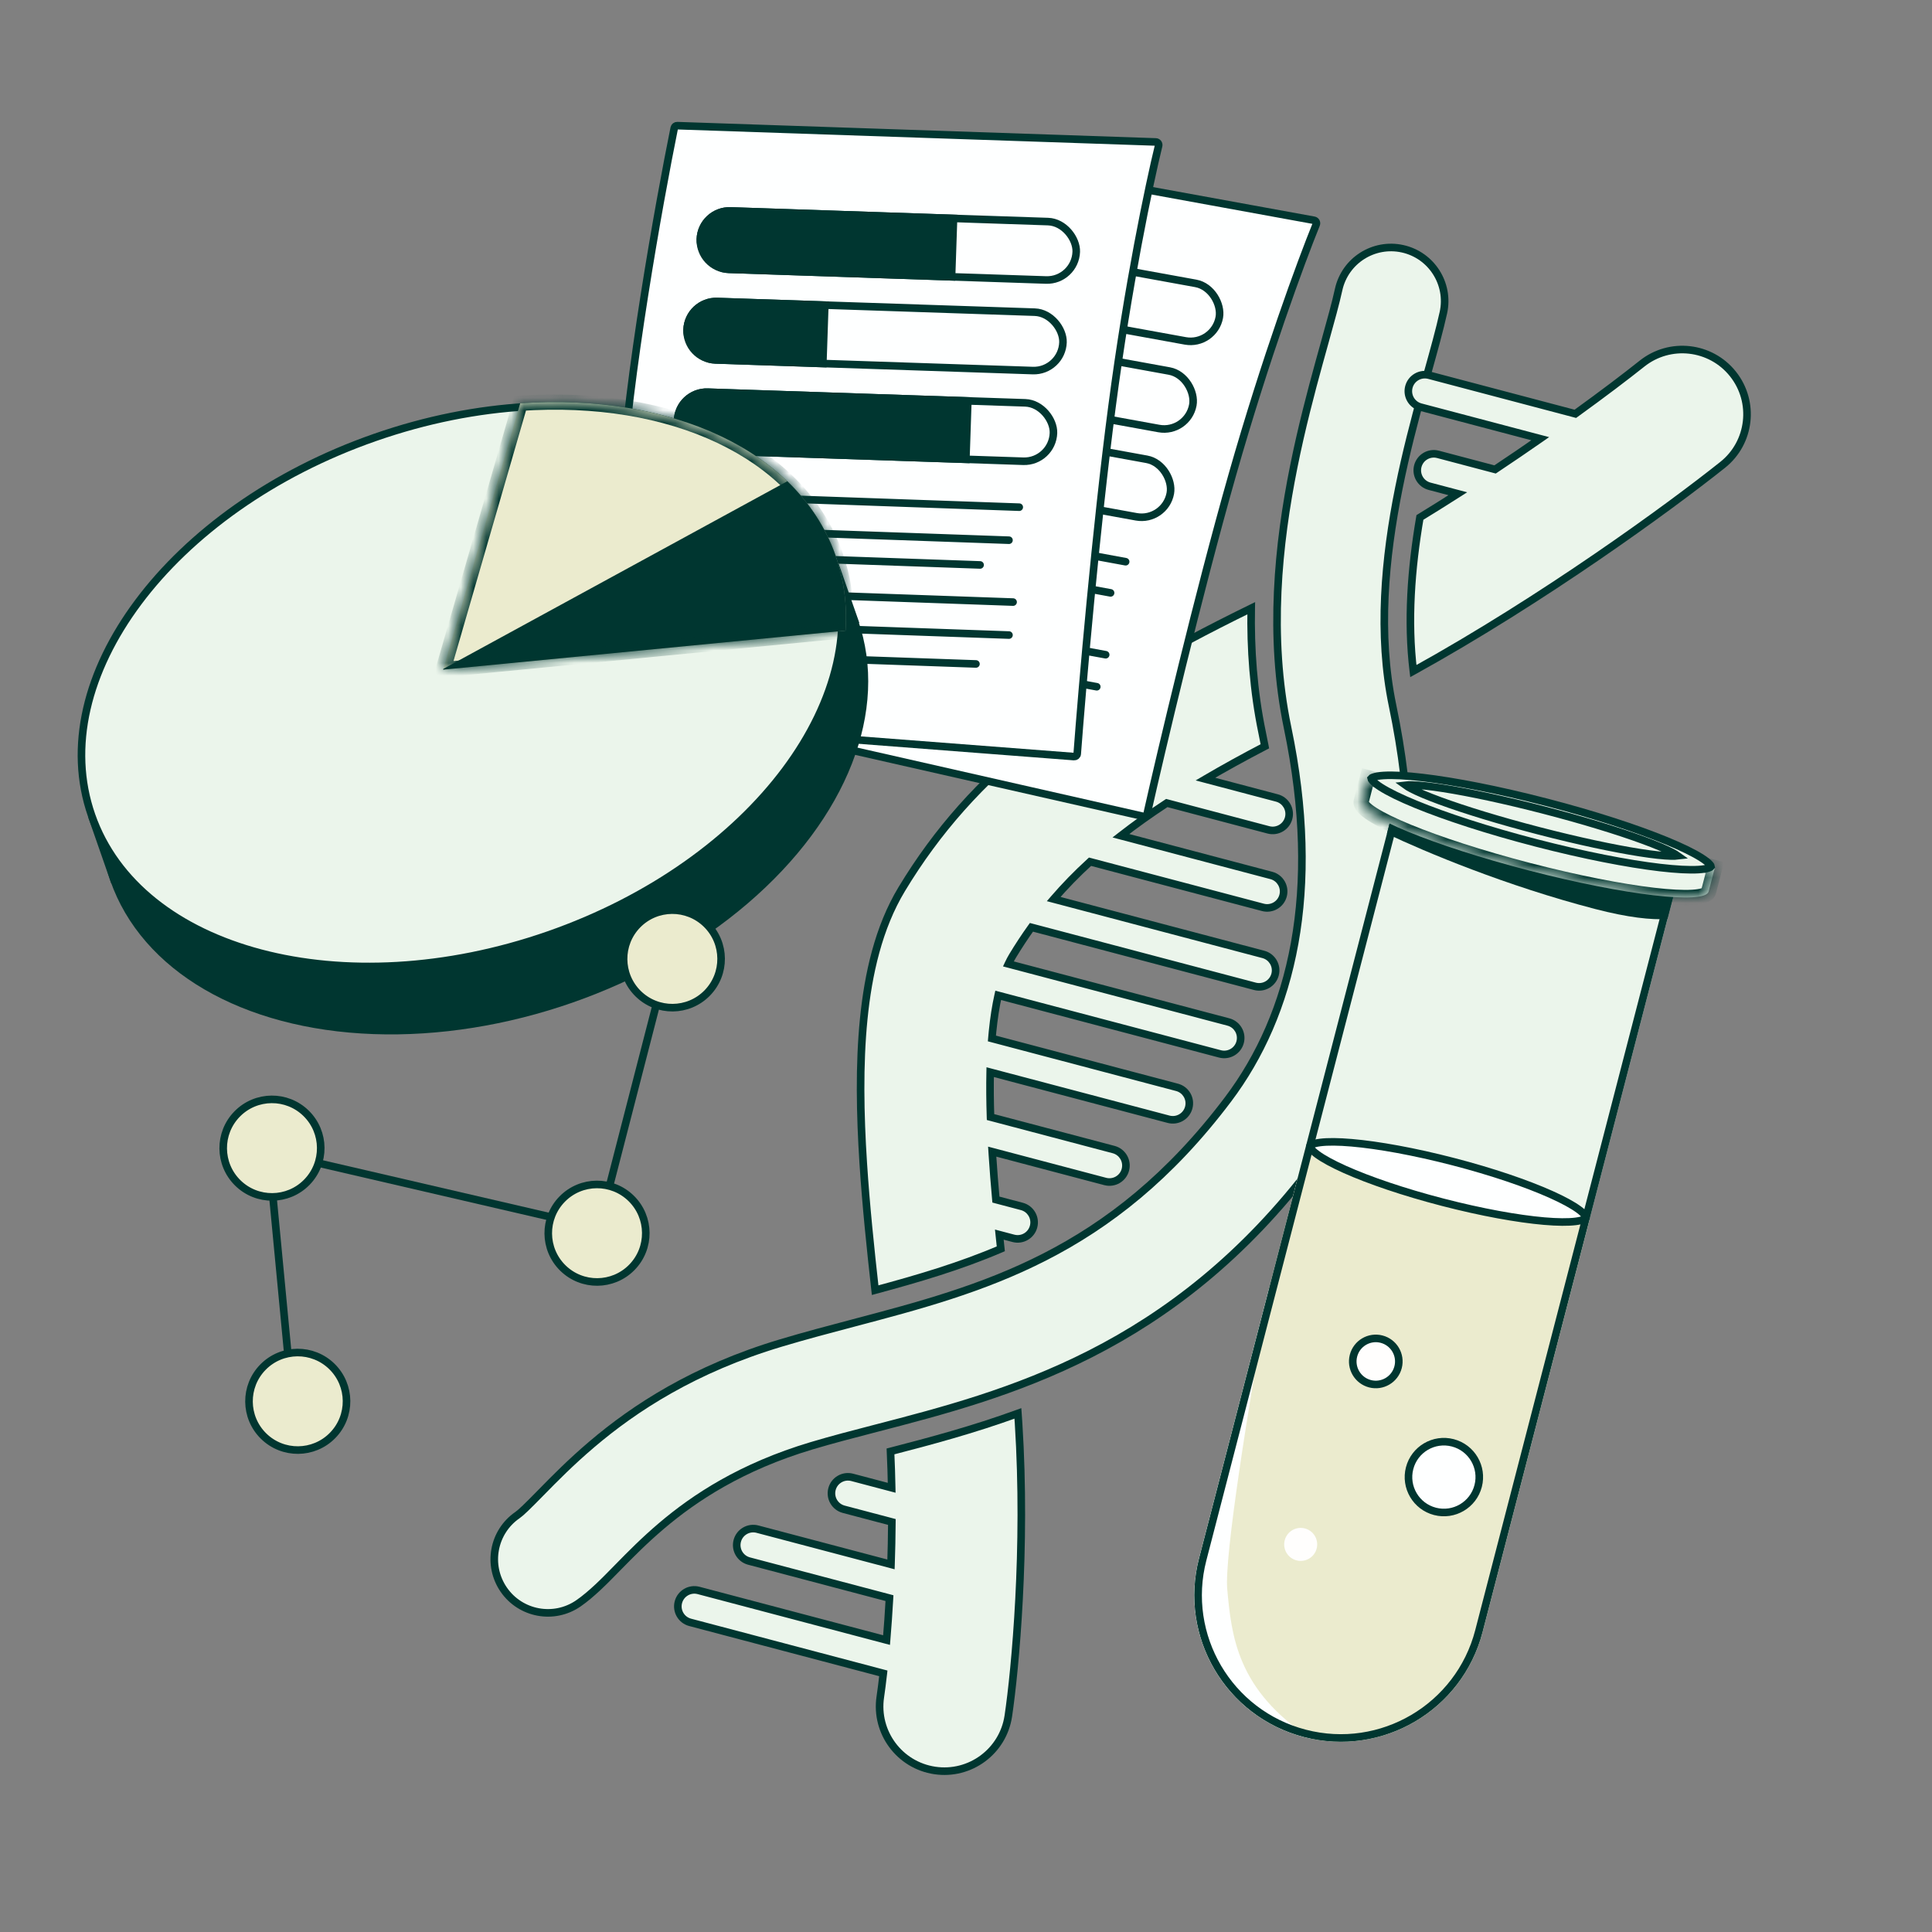 <svg width="153" height="153" viewBox="0 0 153 153" fill="none" xmlns="http://www.w3.org/2000/svg">
<rect x="0" y="0" width="153" height="153" fill="#808080" stroke="none"/>
<path fill-rule="evenodd" clip-rule="evenodd" d="M111.068 19.699C108.777 19.196 106.512 20.645 106.009 22.936C105.77 24.024 105.396 25.365 104.925 27.058C104.784 27.565 104.634 28.104 104.476 28.677C103.816 31.076 103.071 33.898 102.455 36.962C101.23 43.048 100.453 50.361 101.964 57.612C104.678 70.629 102.318 80.335 97.263 87.047C87.967 99.39 77.761 102.085 67.601 104.767C65.677 105.275 63.755 105.783 61.84 106.356C54.967 108.412 50.251 111.507 46.874 114.376C45.209 115.79 43.888 117.134 42.88 118.163C41.74 119.325 41.27 119.783 40.979 119.984C39.048 121.316 38.563 123.961 39.895 125.892C41.227 127.822 43.872 128.308 45.803 126.976C46.849 126.254 47.907 125.172 48.749 124.311C48.816 124.242 48.882 124.175 48.946 124.11C49.947 123.089 51.031 121.99 52.373 120.85C55.008 118.612 58.705 116.16 64.275 114.494C65.871 114.017 67.58 113.573 69.376 113.107C79.677 110.436 92.856 107.018 104.049 92.157C110.874 83.095 113.382 70.757 110.28 55.879C109.105 50.238 109.66 44.218 110.783 38.637C111.34 35.867 112.022 33.271 112.666 30.932C112.798 30.453 112.931 29.975 113.063 29.503C113.549 27.759 114.011 26.099 114.306 24.758C114.809 22.467 113.359 20.202 111.068 19.699Z" fill="#EBF5EB" stroke="#003630" stroke-width="0.6" stroke-linecap="round"/>
<path fill-rule="evenodd" clip-rule="evenodd" d="M99.087 48.168C85.176 54.968 77.014 61.132 71.411 70.412C69.569 73.463 68.755 77.145 68.4 80.697C68.039 84.313 68.113 88.249 68.362 92.103C68.581 95.486 68.943 98.931 69.304 102.172C72.692 101.259 76.01 100.288 79.257 98.897C79.216 98.522 79.177 98.147 79.138 97.772L80.255 98.067C80.953 98.251 81.668 97.835 81.852 97.137C82.037 96.439 81.62 95.724 80.922 95.54L78.869 94.998C78.761 93.803 78.666 92.616 78.59 91.443L78.575 91.201L87.525 93.564C88.223 93.748 88.938 93.332 89.122 92.634C89.306 91.936 88.89 91.221 88.192 91.037L78.442 88.463C78.401 87.229 78.39 86.04 78.415 84.906L92.544 88.637C93.242 88.821 93.957 88.405 94.141 87.707C94.326 87.009 93.909 86.294 93.211 86.11L78.551 82.239C78.566 82.063 78.582 81.888 78.599 81.716C78.708 80.619 78.861 79.658 79.048 78.824L96.612 83.461C97.31 83.646 98.025 83.229 98.21 82.531C98.394 81.834 97.977 81.118 97.28 80.934L79.854 76.334C79.961 76.106 80.071 75.898 80.185 75.71C80.655 74.931 81.152 74.175 81.682 73.436L99.379 78.109C100.077 78.293 100.792 77.877 100.976 77.179C101.16 76.481 100.744 75.766 100.046 75.582L83.443 71.198C84.311 70.19 85.263 69.209 86.322 68.242L100.014 71.857C100.712 72.042 101.427 71.625 101.611 70.927C101.796 70.23 101.379 69.514 100.681 69.33L88.765 66.184C89.871 65.32 91.078 64.46 92.4 63.593L100.453 65.72C101.151 65.904 101.866 65.488 102.05 64.79C102.235 64.092 101.818 63.377 101.12 63.193L95.46 61.698C96.905 60.848 98.47 59.985 100.168 59.101C100.101 58.746 100.03 58.388 99.955 58.028C99.261 54.7 99.027 51.374 99.087 48.168ZM111.926 53.144C111.444 49.187 111.752 45.038 112.447 40.978C113.464 40.356 114.467 39.728 115.449 39.1L113.211 38.509C112.513 38.325 112.097 37.61 112.281 36.912C112.465 36.214 113.18 35.798 113.878 35.982L118.4 37.176C119.646 36.346 120.844 35.53 121.976 34.742L112.503 32.241C111.805 32.056 111.388 31.341 111.573 30.643C111.757 29.946 112.472 29.529 113.17 29.713L124.755 32.772C126.944 31.193 128.758 29.814 130.034 28.797C132.248 27.034 135.472 27.399 137.236 29.613C138.999 31.827 138.634 35.051 136.42 36.815C132.156 40.211 122.26 47.426 111.926 53.144ZM80.61 111.931C77.044 113.229 73.63 114.137 70.522 114.942C70.567 115.91 70.597 116.873 70.614 117.822L67.485 116.996C66.787 116.812 66.072 117.228 65.888 117.926C65.703 118.624 66.12 119.339 66.818 119.523L70.629 120.529C70.622 121.685 70.597 122.809 70.561 123.889L59.984 121.097C59.286 120.912 58.571 121.329 58.386 122.026C58.202 122.724 58.619 123.439 59.316 123.624L70.44 126.561C70.373 127.758 70.294 128.873 70.209 129.882L55.321 125.951C54.623 125.767 53.908 126.183 53.723 126.881C53.539 127.579 53.956 128.294 54.653 128.478L69.952 132.518C69.868 133.266 69.787 133.896 69.714 134.385C69.298 137.185 71.23 139.792 74.03 140.208C76.829 140.624 79.436 138.691 79.852 135.892C80.402 132.192 81.295 122.625 80.664 112.713C80.647 112.455 80.629 112.195 80.61 111.931Z" fill="#EBF5EB"/>
<path d="M71.411 70.412L71.668 70.567L71.411 70.412ZM99.087 48.168L99.387 48.173L99.396 47.683L98.955 47.898L99.087 48.168ZM68.4 80.697L68.699 80.726L68.4 80.697ZM68.362 92.103L68.063 92.123L68.362 92.103ZM69.304 102.172L69.006 102.206L69.045 102.553L69.382 102.462L69.304 102.172ZM79.257 98.897L79.375 99.173L79.578 99.085L79.555 98.865L79.257 98.897ZM79.138 97.772L79.215 97.482L78.795 97.371L78.84 97.803L79.138 97.772ZM80.255 98.067L80.332 97.777L80.255 98.067ZM80.922 95.54L80.999 95.25L80.922 95.54ZM78.869 94.998L78.57 95.025L78.589 95.234L78.792 95.288L78.869 94.998ZM78.59 91.443L78.291 91.462L78.291 91.462L78.59 91.443ZM78.575 91.201L78.652 90.911L78.249 90.805L78.276 91.22L78.575 91.201ZM87.525 93.564L87.602 93.274L87.525 93.564ZM88.192 91.037L88.115 91.327L88.192 91.037ZM78.442 88.463L78.142 88.472L78.15 88.696L78.365 88.753L78.442 88.463ZM78.415 84.906L78.491 84.616L78.123 84.519L78.115 84.9L78.415 84.906ZM93.211 86.11L93.135 86.4L93.211 86.11ZM78.551 82.239L78.252 82.214L78.231 82.465L78.474 82.529L78.551 82.239ZM78.599 81.716L78.897 81.746L78.599 81.716ZM79.048 78.824L79.124 78.534L78.823 78.454L78.755 78.758L79.048 78.824ZM96.612 83.461L96.536 83.751L96.612 83.461ZM79.854 76.334L79.583 76.207L79.431 76.532L79.778 76.624L79.854 76.334ZM80.185 75.71L80.441 75.866L80.185 75.71ZM81.682 73.436L81.758 73.146L81.558 73.094L81.438 73.261L81.682 73.436ZM99.379 78.109L99.302 78.399L99.379 78.109ZM100.046 75.582L99.97 75.872L100.046 75.582ZM83.443 71.198L83.216 71.002L82.903 71.366L83.366 71.488L83.443 71.198ZM86.322 68.242L86.398 67.952L86.24 67.911L86.12 68.021L86.322 68.242ZM100.681 69.33L100.605 69.62L100.681 69.33ZM88.765 66.184L88.58 65.948L88.103 66.32L88.688 66.474L88.765 66.184ZM92.4 63.593L92.477 63.303L92.348 63.269L92.236 63.343L92.4 63.593ZM101.12 63.193L101.197 62.903L101.12 63.193ZM95.46 61.698L95.308 61.439L94.687 61.804L95.383 61.988L95.46 61.698ZM100.168 59.101L100.306 59.367L100.504 59.264L100.463 59.045L100.168 59.101ZM112.447 40.978L112.291 40.722L112.175 40.793L112.152 40.927L112.447 40.978ZM111.926 53.144L111.628 53.181L111.681 53.622L112.071 53.407L111.926 53.144ZM115.449 39.1L115.611 39.353L116.187 38.985L115.526 38.81L115.449 39.1ZM113.878 35.982L113.802 36.272L113.878 35.982ZM118.4 37.176L118.323 37.466L118.453 37.5L118.566 37.426L118.4 37.176ZM121.976 34.742L122.147 34.988L122.68 34.617L122.053 34.452L121.976 34.742ZM112.503 32.241L112.426 32.531L112.503 32.241ZM113.17 29.713L113.246 29.423L113.17 29.713ZM124.755 32.772L124.679 33.062L124.816 33.099L124.931 33.016L124.755 32.772ZM130.034 28.797L130.221 29.032L130.221 29.032L130.034 28.797ZM137.236 29.613L137.001 29.8L137.001 29.8L137.236 29.613ZM136.42 36.815L136.233 36.58L136.42 36.815ZM70.522 114.942L70.446 114.651L70.211 114.712L70.222 114.956L70.522 114.942ZM80.61 111.931L80.909 111.909L80.88 111.514L80.507 111.649L80.61 111.931ZM70.614 117.822L70.537 118.112L70.921 118.213L70.914 117.817L70.614 117.822ZM66.818 119.523L66.894 119.233L66.818 119.523ZM70.629 120.529L70.929 120.531L70.93 120.299L70.706 120.239L70.629 120.529ZM70.561 123.889L70.484 124.179L70.847 124.275L70.86 123.899L70.561 123.889ZM59.984 121.097L59.907 121.387L59.984 121.097ZM59.316 123.624L59.24 123.914L59.316 123.624ZM70.44 126.561L70.74 126.577L70.753 126.333L70.517 126.27L70.44 126.561ZM70.209 129.882L70.132 130.172L70.478 130.263L70.508 129.907L70.209 129.882ZM55.321 125.951L55.397 125.661L55.321 125.951ZM69.952 132.518L70.251 132.551L70.279 132.294L70.029 132.228L69.952 132.518ZM69.714 134.385L69.417 134.341L69.714 134.385ZM74.03 140.208L74.074 139.911L74.03 140.208ZM79.852 135.892L79.555 135.848L79.852 135.892ZM80.664 112.713L80.963 112.694L80.664 112.713ZM71.668 70.567C77.228 61.359 85.33 55.226 99.219 48.437L98.955 47.898C85.022 54.709 76.801 60.906 71.154 70.257L71.668 70.567ZM68.699 80.726C69.052 77.195 69.858 73.563 71.668 70.567L71.154 70.257C69.279 73.363 68.458 77.096 68.102 80.667L68.699 80.726ZM68.662 92.084C68.413 88.237 68.34 84.32 68.699 80.726L68.102 80.667C67.738 84.306 67.813 88.261 68.063 92.123L68.662 92.084ZM69.602 102.139C69.241 98.898 68.879 95.459 68.662 92.084L68.063 92.123C68.282 95.512 68.644 98.963 69.006 102.206L69.602 102.139ZM79.138 98.621C75.912 100.003 72.611 100.97 69.226 101.883L69.382 102.462C72.773 101.548 76.108 100.572 79.375 99.173L79.138 98.621ZM78.84 97.803C78.879 98.178 78.918 98.553 78.958 98.929L79.555 98.865C79.515 98.49 79.475 98.116 79.437 97.741L78.84 97.803ZM80.332 97.777L79.215 97.482L79.062 98.062L80.179 98.357L80.332 97.777ZM81.562 97.06C81.42 97.598 80.869 97.919 80.332 97.777L80.179 98.357C81.037 98.584 81.916 98.072 82.142 97.214L81.562 97.06ZM80.846 95.83C81.383 95.972 81.704 96.523 81.562 97.06L82.142 97.214C82.369 96.356 81.857 95.476 80.999 95.25L80.846 95.83ZM78.792 95.288L80.846 95.83L80.999 95.25L78.945 94.708L78.792 95.288ZM78.291 91.462C78.367 92.638 78.462 93.828 78.57 95.025L79.167 94.971C79.06 93.778 78.965 92.594 78.89 91.423L78.291 91.462ZM78.276 91.22L78.291 91.462L78.89 91.424L78.874 91.182L78.276 91.22ZM87.602 93.274L78.652 90.911L78.498 91.491L87.448 93.854L87.602 93.274ZM88.832 92.557C88.69 93.095 88.139 93.416 87.602 93.274L87.448 93.854C88.306 94.081 89.186 93.569 89.412 92.711L88.832 92.557ZM88.115 91.327C88.653 91.469 88.974 92.02 88.832 92.557L89.412 92.711C89.639 91.853 89.127 90.973 88.269 90.747L88.115 91.327ZM78.365 88.753L88.115 91.327L88.269 90.747L78.519 88.172L78.365 88.753ZM78.115 84.9C78.09 86.04 78.101 87.234 78.142 88.472L78.742 88.453C78.701 87.223 78.69 86.04 78.715 84.913L78.115 84.9ZM92.621 88.347L78.491 84.616L78.338 85.196L92.468 88.927L92.621 88.347ZM93.851 87.63C93.709 88.168 93.158 88.489 92.621 88.347L92.468 88.927C93.326 89.153 94.205 88.641 94.431 87.784L93.851 87.63ZM93.135 86.4C93.672 86.542 93.993 87.093 93.851 87.63L94.431 87.784C94.658 86.925 94.146 86.046 93.288 85.82L93.135 86.4ZM78.474 82.529L93.135 86.4L93.288 85.82L78.627 81.949L78.474 82.529ZM78.3 81.686C78.283 81.86 78.267 82.036 78.252 82.214L78.85 82.264C78.864 82.09 78.88 81.916 78.897 81.746L78.3 81.686ZM78.755 78.758C78.565 79.606 78.411 80.579 78.3 81.686L78.897 81.746C79.006 80.659 79.157 79.71 79.34 78.889L78.755 78.758ZM96.689 83.171L79.124 78.534L78.971 79.114L96.536 83.751L96.689 83.171ZM97.919 82.455C97.778 82.992 97.227 83.313 96.689 83.171L96.536 83.751C97.394 83.978 98.273 83.466 98.5 82.608L97.919 82.455ZM97.203 81.224C97.741 81.366 98.061 81.917 97.919 82.455L98.5 82.608C98.726 81.75 98.214 80.871 97.356 80.644L97.203 81.224ZM79.778 76.624L97.203 81.224L97.356 80.644L79.931 76.043L79.778 76.624ZM79.928 75.555C79.808 75.753 79.693 75.97 79.583 76.207L80.126 76.461C80.229 76.241 80.334 76.043 80.441 75.866L79.928 75.555ZM81.438 73.261C80.903 74.006 80.402 74.769 79.928 75.555L80.441 75.866C80.908 75.093 81.4 74.343 81.925 73.611L81.438 73.261ZM99.456 77.819L81.758 73.146L81.605 73.727L99.302 78.399L99.456 77.819ZM100.686 77.102C100.544 77.64 99.993 77.961 99.456 77.819L99.302 78.399C100.16 78.626 101.04 78.114 101.266 77.255L100.686 77.102ZM99.97 75.872C100.507 76.014 100.828 76.565 100.686 77.102L101.266 77.255C101.493 76.397 100.981 75.518 100.123 75.292L99.97 75.872ZM83.366 71.488L99.97 75.872L100.123 75.292L83.519 70.908L83.366 71.488ZM86.12 68.021C85.052 68.995 84.092 69.985 83.216 71.002L83.67 71.394C84.53 70.395 85.474 69.423 86.524 68.464L86.12 68.021ZM100.091 71.567L86.398 67.952L86.245 68.532L99.938 72.147L100.091 71.567ZM101.321 70.851C101.179 71.388 100.628 71.709 100.091 71.567L99.938 72.147C100.796 72.374 101.675 71.862 101.901 71.004L101.321 70.851ZM100.605 69.62C101.142 69.762 101.463 70.313 101.321 70.851L101.901 71.004C102.128 70.146 101.616 69.267 100.758 69.04L100.605 69.62ZM88.688 66.474L100.605 69.62L100.758 69.04L88.841 65.894L88.688 66.474ZM92.236 63.343C90.907 64.213 89.694 65.078 88.58 65.948L88.949 66.421C90.049 65.563 91.248 64.707 92.565 63.844L92.236 63.343ZM100.53 65.43L92.477 63.303L92.324 63.884L100.377 66.01L100.53 65.43ZM101.76 64.713C101.618 65.251 101.067 65.572 100.53 65.43L100.377 66.01C101.235 66.236 102.114 65.724 102.34 64.866L101.76 64.713ZM101.044 63.483C101.582 63.624 101.902 64.175 101.76 64.713L102.34 64.866C102.567 64.008 102.055 63.129 101.197 62.903L101.044 63.483ZM95.383 61.988L101.044 63.483L101.197 62.903L95.537 61.408L95.383 61.988ZM100.029 58.834C98.327 59.721 96.758 60.587 95.308 61.439L95.612 61.957C97.052 61.11 98.612 60.249 100.306 59.367L100.029 58.834ZM99.661 58.089C99.736 58.448 99.806 58.803 99.873 59.156L100.463 59.045C100.395 58.688 100.324 58.329 100.248 57.967L99.661 58.089ZM98.787 48.162C98.727 51.387 98.962 54.735 99.661 58.089L100.248 57.967C99.56 54.664 99.327 51.362 99.387 48.173L98.787 48.162ZM112.152 40.927C111.453 45.004 111.142 49.185 111.628 53.181L112.223 53.108C111.747 49.19 112.05 45.071 112.743 41.029L112.152 40.927ZM115.288 38.847C114.307 39.474 113.306 40.101 112.291 40.722L112.604 41.234C113.623 40.611 114.627 39.982 115.611 39.353L115.288 38.847ZM113.135 38.799L115.373 39.39L115.526 38.81L113.288 38.219L113.135 38.799ZM111.991 36.836C111.765 37.694 112.277 38.573 113.135 38.799L113.288 38.219C112.75 38.077 112.429 37.526 112.571 36.989L111.991 36.836ZM113.955 35.692C113.097 35.465 112.218 35.977 111.991 36.836L112.571 36.989C112.713 36.451 113.264 36.13 113.802 36.272L113.955 35.692ZM118.476 36.886L113.955 35.692L113.802 36.272L118.323 37.466L118.476 36.886ZM121.805 34.496C120.674 35.282 119.478 36.098 118.233 36.926L118.566 37.426C119.814 36.595 121.014 35.777 122.147 34.988L121.805 34.496ZM112.426 32.531L121.899 35.032L122.053 34.452L112.579 31.951L112.426 32.531ZM111.283 30.567C111.056 31.425 111.568 32.304 112.426 32.531L112.579 31.951C112.041 31.809 111.721 31.258 111.863 30.72L111.283 30.567ZM113.246 29.423C112.388 29.197 111.509 29.709 111.283 30.567L111.863 30.72C112.005 30.182 112.556 29.862 113.093 30.003L113.246 29.423ZM124.832 32.482L113.246 29.423L113.093 30.003L124.679 33.062L124.832 32.482ZM129.847 28.563C128.575 29.576 126.765 30.952 124.58 32.529L124.931 33.016C127.122 31.434 128.94 30.052 130.221 29.032L129.847 28.563ZM137.47 29.426C135.604 27.083 132.191 26.696 129.847 28.563L130.221 29.032C132.305 27.372 135.341 27.716 137.001 29.8L137.47 29.426ZM136.607 37.049C138.95 35.183 139.337 31.77 137.47 29.426L137.001 29.8C138.661 31.884 138.317 34.92 136.233 36.58L136.607 37.049ZM112.071 53.407C122.423 47.678 132.333 40.453 136.607 37.049L136.233 36.58C131.978 39.969 122.096 47.173 111.78 52.882L112.071 53.407ZM70.597 115.232C73.706 114.428 77.132 113.517 80.713 112.213L80.507 111.649C76.956 112.942 73.554 113.847 70.446 114.651L70.597 115.232ZM70.914 117.817C70.897 116.865 70.866 115.899 70.821 114.928L70.222 114.956C70.267 115.921 70.297 116.881 70.314 117.827L70.914 117.817ZM67.408 117.286L70.537 118.112L70.69 117.532L67.561 116.706L67.408 117.286ZM66.178 118.002C66.32 117.465 66.871 117.144 67.408 117.286L67.561 116.706C66.703 116.479 65.824 116.991 65.598 117.849L66.178 118.002ZM66.894 119.233C66.356 119.091 66.036 118.54 66.178 118.002L65.598 117.849C65.371 118.707 65.883 119.587 66.741 119.813L66.894 119.233ZM70.706 120.239L66.894 119.233L66.741 119.813L70.552 120.819L70.706 120.239ZM70.86 123.899C70.897 122.817 70.922 121.69 70.929 120.531L70.329 120.527C70.322 121.68 70.297 122.802 70.261 123.879L70.86 123.899ZM59.907 121.387L70.484 124.179L70.637 123.599L60.06 120.806L59.907 121.387ZM58.677 122.103C58.819 121.565 59.37 121.245 59.907 121.387L60.06 120.806C59.202 120.58 58.323 121.092 58.096 121.95L58.677 122.103ZM59.393 123.334C58.855 123.192 58.535 122.641 58.677 122.103L58.096 121.95C57.87 122.808 58.382 123.687 59.24 123.914L59.393 123.334ZM70.517 126.27L59.393 123.334L59.24 123.914L70.364 126.851L70.517 126.27ZM70.508 129.907C70.593 128.895 70.673 127.777 70.74 126.577L70.141 126.544C70.074 127.738 69.995 128.85 69.91 129.857L70.508 129.907ZM55.244 126.241L70.132 130.172L70.285 129.592L55.397 125.661L55.244 126.241ZM54.013 126.958C54.155 126.42 54.706 126.099 55.244 126.241L55.397 125.661C54.539 125.435 53.66 125.947 53.433 126.805L54.013 126.958ZM54.73 128.188C54.192 128.046 53.871 127.496 54.013 126.958L53.433 126.805C53.207 127.663 53.719 128.542 54.577 128.769L54.73 128.188ZM70.029 132.228L54.73 128.188L54.577 128.769L69.876 132.808L70.029 132.228ZM70.011 134.43C70.084 133.935 70.166 133.302 70.251 132.551L69.654 132.484C69.571 133.23 69.489 133.856 69.417 134.341L70.011 134.43ZM74.074 139.911C71.438 139.519 69.619 137.065 70.011 134.43L69.417 134.341C68.977 137.305 71.022 140.064 73.986 140.504L74.074 139.911ZM79.555 135.848C79.164 138.483 76.71 140.303 74.074 139.911L73.986 140.504C76.949 140.945 79.709 138.899 80.149 135.936L79.555 135.848ZM80.364 112.732C80.994 122.619 80.102 132.165 79.555 135.848L80.149 135.936C80.701 132.22 81.596 122.631 80.963 112.694L80.364 112.732ZM80.311 111.953C80.33 112.216 80.348 112.475 80.364 112.732L80.963 112.694C80.947 112.435 80.929 112.174 80.909 111.909L80.311 111.953Z" fill="#003630"/>
<path d="M97.58 37.636C94.879 47.13 91.993 59.332 90.834 64.48C90.805 64.607 90.679 64.682 90.552 64.653L55.666 56.738C55.554 56.712 55.476 56.611 55.483 56.496C55.636 53.976 56.356 47.202 58.139 38.593C59.952 29.843 64.418 16.538 66.492 10.79C66.531 10.681 66.641 10.622 66.755 10.643L104.059 17.445C104.207 17.473 104.292 17.629 104.236 17.769C103.049 20.691 100.235 28.305 97.58 37.636Z" fill="#FEFFFF" stroke="#003630" stroke-width="0.6" stroke-linecap="round"/>
<path d="M89.142 44.484L70.975 41.146" stroke="#003630" stroke-width="0.6" stroke-linecap="round"/>
<path d="M87.95 46.952L69.783 43.613" stroke="#003630" stroke-width="0.6" stroke-linecap="round"/>
<path d="M85.403 48.558L67.236 45.22" stroke="#003630" stroke-width="0.6" stroke-linecap="round"/>
<path d="M87.561 51.85L69.394 48.511" stroke="#003630" stroke-width="0.6" stroke-linecap="round"/>
<path d="M86.856 54.386L68.689 51.048" stroke="#003630" stroke-width="0.6" stroke-linecap="round"/>
<path d="M83.936 56.27L65.769 52.932" stroke="#003630" stroke-width="0.6" stroke-linecap="round"/>
<rect x="67.669" y="17.526" width="29.785" height="4.628" rx="2.314" transform="rotate(10.309 67.669 17.526)" stroke="#003630" stroke-width="0.6"/>
<path d="M66.96 19.748C67.218 18.328 68.579 17.386 69.999 17.645L87.679 20.86L86.743 26.003L69.064 22.788C67.644 22.529 66.702 21.169 66.96 19.748Z" fill="#003630"/>
<rect x="65.573" y="24.466" width="29.785" height="4.628" rx="2.314" transform="rotate(10.309 65.573 24.466)" stroke="#003630" stroke-width="0.6"/>
<path d="M64.864 26.689C65.123 25.269 66.483 24.327 67.904 24.585L76.583 26.164L75.647 31.307L66.968 29.729C65.548 29.47 64.606 28.11 64.864 26.689Z" fill="#003630"/>
<rect x="63.79" y="31.457" width="29.785" height="4.628" rx="2.314" transform="rotate(10.309 63.79 31.457)" stroke="#003630" stroke-width="0.6"/>
<path d="M63.081 33.679C63.339 32.259 64.7 31.317 66.12 31.576L86.693 35.318L85.757 40.461L65.185 36.719C63.765 36.46 62.823 35.1 63.081 33.679Z" fill="#003630"/>
<path d="M88.067 32.162C86.779 41.948 85.703 54.441 85.307 59.703C85.297 59.833 85.183 59.925 85.053 59.915L49.386 57.172C49.271 57.163 49.179 57.074 49.169 56.959C48.954 54.444 48.678 47.637 49.187 38.86C49.704 29.939 52.183 16.125 53.396 10.136C53.419 10.023 53.519 9.948 53.634 9.952L91.531 11.242C91.682 11.248 91.789 11.39 91.754 11.536C91.006 14.6 89.332 22.544 88.067 32.162Z" fill="#FEFFFF" stroke="#003630" stroke-width="0.6" stroke-linecap="round"/>
<path d="M80.717 40.165L62.258 39.511" stroke="#003630" stroke-width="0.6" stroke-linecap="round"/>
<path d="M79.903 42.78L61.443 42.127" stroke="#003630" stroke-width="0.6" stroke-linecap="round"/>
<path d="M77.616 44.739L59.156 44.086" stroke="#003630" stroke-width="0.6" stroke-linecap="round"/>
<path d="M80.229 47.68L61.77 47.026" stroke="#003630" stroke-width="0.6" stroke-linecap="round"/>
<path d="M79.903 50.292L61.443 49.638" stroke="#003630" stroke-width="0.6" stroke-linecap="round"/>
<path d="M77.288 52.58L58.828 51.926" stroke="#003630" stroke-width="0.6" stroke-linecap="round"/>
<rect x="55.54" y="16.626" width="29.785" height="4.628" rx="2.314" transform="rotate(1.924 55.54 16.626)" stroke="#003630" stroke-width="0.6"/>
<path d="M55.162 18.928C55.211 17.486 56.42 16.355 57.862 16.404L75.822 17.007L75.646 22.232L57.687 21.628C56.244 21.58 55.114 20.371 55.162 18.928Z" fill="#003630"/>
<rect x="54.489" y="23.799" width="29.785" height="4.628" rx="2.314" transform="rotate(1.924 54.489 23.799)" stroke="#003630" stroke-width="0.6"/>
<path d="M54.111 26.101C54.16 24.659 55.369 23.528 56.812 23.577L65.628 23.873L65.452 29.098L56.636 28.801C55.193 28.753 54.063 27.544 54.111 26.101Z" fill="#003630"/>
<rect x="53.735" y="30.979" width="29.785" height="4.628" rx="2.314" transform="rotate(1.924 53.735 30.979)" stroke="#003630" stroke-width="0.6"/>
<path d="M53.358 33.282C53.406 31.839 54.615 30.709 56.058 30.757L76.956 31.459L76.78 36.684L55.882 35.982C54.439 35.933 53.309 34.724 53.358 33.282Z" fill="#003630"/>
<ellipse cx="38.343" cy="59.425" rx="31.352" ry="21.164" transform="rotate(-19.219 38.343 59.425)" fill="#003630"/>
<rect x="6.988" y="64.732" width="62.73" height="5.554" transform="rotate(-19.219 6.988 64.732)" fill="#003630"/>
<path d="M65.894 44.119C67.775 49.515 66.25 55.563 62.192 60.995C58.136 66.425 51.567 71.209 43.44 74.042C35.314 76.875 27.194 77.212 20.641 75.48C14.086 73.748 9.131 69.959 7.25 64.563C5.369 59.167 6.894 53.119 10.952 47.687C15.008 42.257 21.578 37.472 29.704 34.639C37.83 31.806 45.95 31.47 52.503 33.202C59.058 34.934 64.013 38.723 65.894 44.119Z" fill="#EBF5EB" stroke="#003630" stroke-width="0.6"/>
<path fill-rule="evenodd" clip-rule="evenodd" d="M41.197 31.94L35.092 53.032L66.958 49.94C67.092 47.927 66.845 45.936 66.178 44.021C63.252 35.629 53.087 31.117 41.197 31.94Z" fill="#EBEBCE"/>
<path fill-rule="evenodd" clip-rule="evenodd" d="M62.347 38.114L35.109 52.971L35.092 53.032L66.958 49.94C67.092 47.927 66.845 45.936 66.178 44.021C65.39 41.761 64.077 39.783 62.347 38.114Z" fill="#003630"/>
<mask id="path-35-inside-1_7291_9740" fill="white">
<path fill-rule="evenodd" clip-rule="evenodd" d="M41.197 31.94L35.092 53.032L66.958 49.94C67.092 47.927 66.845 45.936 66.178 44.021C63.252 35.629 53.087 31.117 41.197 31.94Z"/>
</mask>
<path d="M35.092 53.032L34.515 52.865L34.27 53.714L35.15 53.629L35.092 53.032ZM41.197 31.94L41.155 31.342L40.737 31.37L40.62 31.773L41.197 31.94ZM66.958 49.94L67.016 50.537L67.523 50.488L67.557 49.98L66.958 49.94ZM35.668 53.198L41.773 32.107L40.62 31.773L34.515 52.865L35.668 53.198ZM66.9 49.343L35.034 52.434L35.15 53.629L67.016 50.537L66.9 49.343ZM65.611 44.218C66.251 46.053 66.488 47.963 66.359 49.9L67.557 49.98C67.696 47.891 67.44 45.818 66.744 43.823L65.611 44.218ZM41.238 32.539C53.014 31.723 62.817 36.204 65.611 44.218L66.744 43.823C63.687 35.054 53.16 30.51 41.155 31.342L41.238 32.539Z" fill="#003630" mask="url(#path-35-inside-1_7291_9740)"/>
<path d="M110.984 61.594L133.439 67.416L117.408 129.245C115.8 135.446 109.47 139.169 103.27 137.561C97.069 135.954 93.346 129.624 94.953 123.423L110.984 61.594Z" fill="#EBF5EB"/>
<path d="M103.43 90.735L125.884 96.557L117.409 129.245C115.801 135.446 109.471 139.169 103.271 137.561C97.07 135.954 93.347 129.624 94.954 123.423L103.43 90.735Z" fill="#EBEBCE"/>
<path fill-rule="evenodd" clip-rule="evenodd" d="M103.83 137.69C103.643 137.652 103.456 137.608 103.269 137.559C97.068 135.952 93.345 129.622 94.953 123.421L100.531 101.905C98.828 111.585 96.951 123.274 97.189 125.86C97.528 129.538 97.947 133.849 103.83 137.69Z" fill="#FEFFFF"/>
<path fill-rule="evenodd" clip-rule="evenodd" d="M109.835 66.026L110.605 63.053L132.804 69.864L132.048 72.778C130.764 72.86 128.928 72.661 126.346 71.992C119.29 70.162 112.83 67.453 109.835 66.026Z" fill="#003630"/>
<path d="M125.602 96.436C125.6 96.442 125.583 96.495 125.438 96.563C125.297 96.629 125.08 96.686 124.781 96.724C124.185 96.799 123.334 96.793 122.282 96.702C120.182 96.52 117.338 96.008 114.248 95.207C111.159 94.406 108.424 93.471 106.501 92.61C105.537 92.178 104.79 91.771 104.306 91.415C104.063 91.236 103.901 91.081 103.81 90.955C103.716 90.825 103.727 90.77 103.728 90.765C103.73 90.759 103.747 90.706 103.892 90.638C104.033 90.572 104.25 90.515 104.549 90.477C105.145 90.401 105.996 90.408 107.048 90.499C109.148 90.681 111.992 91.192 115.082 91.993C118.171 92.794 120.906 93.729 122.829 94.591C123.793 95.022 124.54 95.43 125.024 95.786C125.267 95.965 125.429 96.119 125.52 96.246C125.614 96.375 125.603 96.43 125.602 96.436Z" fill="#FEFFFF" stroke="#003630" stroke-width="0.6"/>
<circle cx="108.952" cy="107.816" r="1.824" transform="rotate(14.536 108.952 107.816)" fill="#FFFEFD" stroke="#003630" stroke-width="0.6"/>
<circle cx="103.005" cy="122.305" r="1.307" transform="rotate(14.536 103.005 122.305)" fill="#FFFEFD"/>
<circle cx="114.345" cy="116.975" r="2.804" transform="rotate(14.536 114.345 116.975)" fill="#FEFFFF" stroke="#003630" stroke-width="0.6"/>
<path d="M111.199 61.96L133.073 67.631L117.118 129.17C115.551 135.21 109.385 138.837 103.345 137.271C97.305 135.705 93.678 129.539 95.244 123.498L111.199 61.96Z" stroke="#003630" stroke-width="0.6"/>
<mask id="path-46-inside-2_7291_9740" fill="white">
<path fill-rule="evenodd" clip-rule="evenodd" d="M121.062 68.931C128.66 70.901 135.04 71.649 135.312 70.601L135.804 68.703L122.046 65.136L108.289 61.569L107.797 63.467C107.525 64.515 113.464 66.962 121.062 68.931Z"/>
</mask>
<path fill-rule="evenodd" clip-rule="evenodd" d="M121.062 68.931C128.66 70.901 135.04 71.649 135.312 70.601L135.804 68.703L122.046 65.136L108.289 61.569L107.797 63.467C107.525 64.515 113.464 66.962 121.062 68.931Z" fill="#EBF5EB"/>
<path d="M135.804 68.703L136.385 68.854L136.535 68.273L135.954 68.123L135.804 68.703ZM108.289 61.569L108.44 60.989L107.859 60.838L107.708 61.419L108.289 61.569ZM107.797 63.467L108.378 63.617L107.797 63.467ZM134.731 70.45C134.776 70.278 134.902 70.286 134.733 70.345C134.595 70.394 134.358 70.438 134.002 70.46C133.3 70.504 132.281 70.451 131.004 70.302C128.46 70.004 124.994 69.331 121.213 68.351L120.912 69.512C124.729 70.502 128.251 71.188 130.865 71.494C132.167 71.646 133.268 71.708 134.076 71.658C134.476 71.633 134.841 71.58 135.133 71.477C135.395 71.384 135.78 71.186 135.893 70.751L134.731 70.45ZM135.223 68.553L134.731 70.45L135.893 70.751L136.385 68.854L135.223 68.553ZM121.896 65.717L135.653 69.284L135.954 68.123L122.197 64.555L121.896 65.717ZM108.138 62.15L121.896 65.717L122.197 64.555L108.44 60.989L108.138 62.15ZM108.378 63.617L108.87 61.72L107.708 61.419L107.216 63.316L108.378 63.617ZM121.213 68.351C117.432 67.37 114.075 66.274 111.707 65.299C110.519 64.809 109.603 64.359 109.01 63.98C108.71 63.788 108.524 63.634 108.427 63.524C108.309 63.391 108.422 63.445 108.378 63.617L107.216 63.316C107.104 63.75 107.344 64.111 107.528 64.319C107.733 64.551 108.026 64.776 108.363 64.991C109.045 65.427 110.038 65.909 111.25 66.408C113.683 67.41 117.095 68.523 120.912 69.512L121.213 68.351Z" fill="#003630" mask="url(#path-46-inside-2_7291_9740)"/>
<path d="M135.397 68.448C135.493 68.557 135.508 68.613 135.51 68.629C135.5 68.642 135.46 68.683 135.323 68.732C135.147 68.794 134.877 68.841 134.511 68.864C133.782 68.908 132.742 68.854 131.46 68.704C128.898 68.404 125.418 67.728 121.628 66.745C117.838 65.762 114.467 64.662 112.083 63.68C110.889 63.188 109.954 62.73 109.339 62.337C109.029 62.139 108.817 61.967 108.692 61.827C108.597 61.718 108.582 61.662 108.579 61.646C108.589 61.634 108.629 61.592 108.766 61.544C108.943 61.481 109.212 61.434 109.578 61.412C110.307 61.367 111.347 61.421 112.63 61.572C115.191 61.872 118.671 62.548 122.461 63.531C126.251 64.513 129.622 65.613 132.006 66.596C133.2 67.088 134.136 67.545 134.751 67.939C135.06 68.136 135.273 68.308 135.397 68.448Z" fill="#EBF5EB" stroke="#003630" stroke-width="0.6"/>
<path d="M132.402 67.496C132.606 67.602 132.761 67.696 132.869 67.774C132.736 67.79 132.556 67.797 132.325 67.791C131.742 67.777 130.905 67.686 129.867 67.523C127.796 67.198 124.967 66.597 121.873 65.795C118.779 64.993 116.014 64.144 114.046 63.421C113.061 63.059 112.284 62.732 111.767 62.461C111.563 62.354 111.409 62.261 111.301 62.182C111.433 62.166 111.614 62.16 111.844 62.165C112.427 62.18 113.265 62.271 114.302 62.434C116.374 62.758 119.203 63.36 122.297 64.162C125.39 64.964 128.155 65.813 130.123 66.536C131.109 66.898 131.886 67.225 132.402 67.496Z" fill="#EBF5EB" stroke="#003630" stroke-width="0.6"/>
<path d="M22.887 108.171L21.27 91.195L47.409 97.258L52.976 75.672" stroke="#003630" stroke-width="0.6"/>
<circle cx="21.538" cy="90.924" r="3.862" transform="rotate(-45.492 21.538 90.924)" fill="#EBEBCE" stroke="#003630" stroke-width="0.6"/>
<circle cx="23.581" cy="110.973" r="3.862" transform="rotate(-45.492 23.581 110.973)" fill="#EBEBCE" stroke="#003630" stroke-width="0.6"/>
<circle cx="47.28" cy="97.661" r="3.862" transform="rotate(-45.492 47.28 97.661)" fill="#EBEBCE" stroke="#003630" stroke-width="0.6"/>
<circle cx="53.245" cy="75.938" r="3.862" transform="rotate(-45.492 53.245 75.938)" fill="#EBEBCE" stroke="#003630" stroke-width="0.6"/>
</svg>
